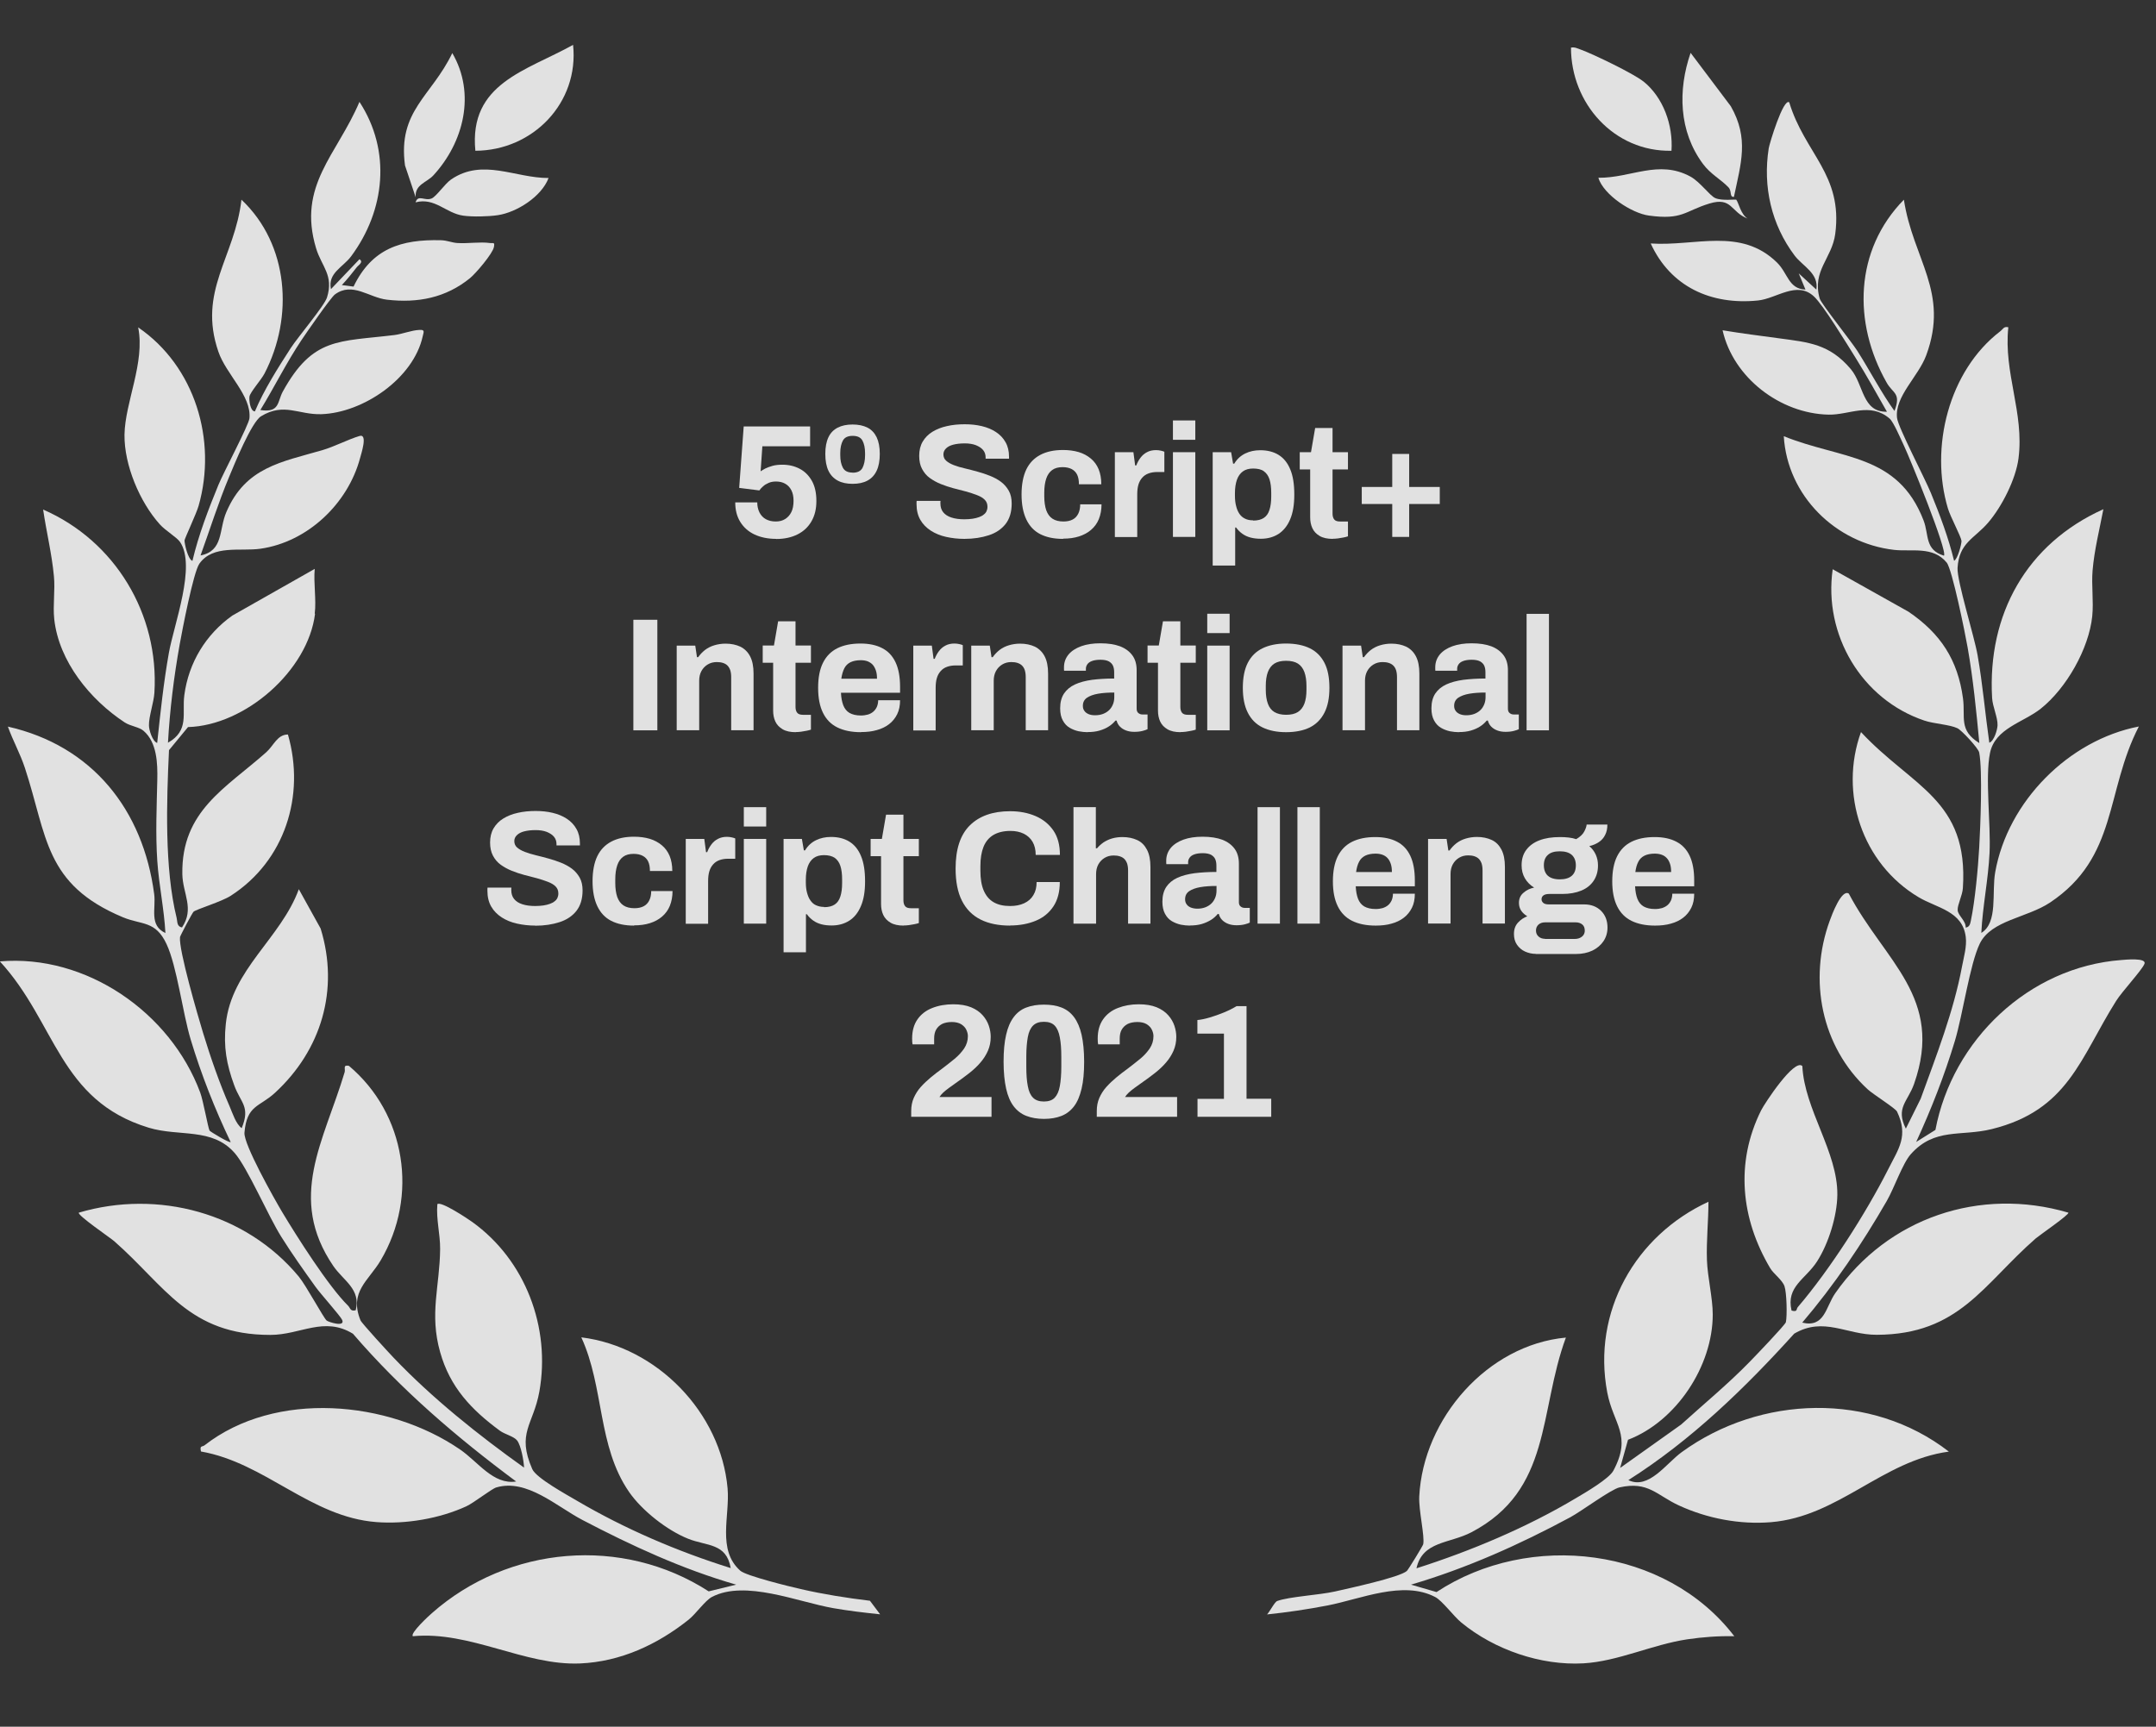 <?xml version="1.0" encoding="UTF-8"?>
<svg id="Layer_1" data-name="Layer 1" xmlns="http://www.w3.org/2000/svg" viewBox="0 0 186 149">
  <rect x="0" y="0" width="186" height="149" fill="#333333" stroke="none"/>
  <defs>
    <style>
      .cls-1 {
        opacity: .85;
      }

      .cls-2 {
        fill: #fff;
      }
    </style>
  </defs>
  <g class="cls-1">
    <g>
      <path class="cls-2" d="M163.42,35.51c.63-1.62-.12-1.53-.66-2.5-2.93-5.17-2.77-11.43,1.49-15.78.79,5.17,3.94,7.97,1.93,13.42-.68,1.85-2.74,3.56-2.52,5.42.1.82,2.4,5.2,2.92,6.47.78,1.91,1.51,3.84,2,5.85.32-.14.66-1.5.64-1.72-.04-.37-.95-2.06-1.17-2.79-1.58-5.26.06-11.88,4.51-15.29.24-.18.3-.45.7-.35-.42,3.94,1.38,7.37.88,11.3-.23,1.81-1.44,4.19-2.63,5.57s-2.5,1.71-2.63,3.9c-.06,1.12,1.44,5.87,1.73,7.54.44,2.5.65,5.03,1.01,7.54.42-.15.7-1.14.71-1.51.02-.68-.43-1.61-.47-2.36-.41-7.22,2.98-13.3,9.6-16.28-.33,1.74-.78,3.5-.93,5.28-.11,1.28.1,2.66-.03,3.95-.29,2.82-2.24,6.23-4.44,7.98-1.51,1.2-3.94,1.69-4.38,3.82s.08,6.14-.04,8.63c-.11,2.3-.6,4.61-.71,6.9,1.46-.89.88-3.48,1.2-5.25,1.08-6.08,6.33-11.39,12.39-12.56-2.91,5.64-1.79,11.27-7.66,15.19-2,1.33-5.07,1.52-6.06,3.54-.86,1.77-1.47,6.14-2.15,8.4-.9,2.98-2.04,5.9-3.34,8.72l1.66-1.04c1.47-7.76,8.06-14.06,16.04-14.66.28-.02,2.23-.23,1.99.34s-1.91,2.35-2.44,3.19c-3.1,4.93-4.13,9.43-10.73,11.06-2.66.66-4.92-.15-6.98,2.16-.71.79-1.45,2.96-2.07,4.03-2.13,3.7-4.53,7.26-7.3,10.51,1.94.46,2.01-1.33,2.85-2.54,4.53-6.49,12.46-9.2,20.11-6.95.12.15-2.51,1.96-2.81,2.22-4.54,3.96-6.6,8.29-13.71,8.32-2.62.01-4.58-1.59-7.13-.1-4.28,4.73-8.9,9.21-14.31,12.64,1.75.85,3.25-1.43,4.61-2.42,6.78-4.92,16.36-5.22,23.04-.04-5.73.77-9.51,5.61-15.35,6.09-2.68.22-5.5-.32-7.93-1.44-1.94-.89-2.64-2.12-5.14-1.56-.74.17-3.27,2.05-4.23,2.57-4.38,2.36-8.96,4.41-13.75,5.82l2.2.64c8.04-5.3,19.8-3.89,25.69,3.81-1.35-.03-2.73.07-4.07.27-3,.45-5.97,1.9-8.94,2.07-3.68.21-7.7-1.18-10.54-3.52-.66-.54-1.64-1.88-2.25-2.2-2.78-1.46-6.41.17-9.31.73-1.71.33-3.46.59-5.2.77.24-.25.65-1.08.88-1.16,1.05-.38,3.6-.51,4.98-.82,1.14-.26,5.56-1.21,6.2-1.77.13-.12,1.38-2.17,1.41-2.3.15-.69-.4-2.94-.34-4.13.34-6.72,5.88-13.08,12.65-13.71-2.36,6.41-1.19,13.15-8.15,16.8-1.89.99-4.22.75-4.74,3.11,4.68-1.49,9.53-3.53,13.75-6.05.83-.49,2.87-1.68,3.24-2.38,1.63-3.06,0-3.97-.53-6.74-1.32-6.96,2.42-13.55,8.73-16.46,0,1.68-.19,3.36-.13,5.05.05,1.44.5,3.26.5,4.68,0,4.45-3.15,9.22-7.31,10.81l-.68,2.43,5.27-3.75c1.96-1.78,4.03-3.48,5.88-5.38.45-.46,3.1-3.22,3.15-3.45.12-.57.07-2.55-.12-3.1s-.95-1.07-1.24-1.57c-2.51-4.24-3.03-9.07-.78-13.6.29-.58,2.87-4.52,3.56-3.83.18,3.75,3.06,7.41,3.02,11.11-.02,1.83-.76,4.21-1.75,5.75s-2.69,2.16-2.2,4.24c.54.15.39-.13.54-.3,2.75-3.21,5.88-8.1,7.79-11.88.92-1.82,1.77-2.88.77-4.99-.14-.29-2.05-1.48-2.53-1.92-4.01-3.69-5.13-9.46-3.28-14.54.18-.5,1.02-2.77,1.65-2.35,3.08,5.85,8.25,8.97,5.63,16.42-.55,1.55-1.61,2.06-.71,3.86l1.28-2.58c1.35-3.72,2.84-7.52,3.57-11.43.15-.8.42-1.7.32-2.52-.27-2.26-2.5-2.5-4.07-3.44-4.87-2.9-6.88-8.96-4.97-14.25,4.43,4.76,9.3,5.83,8.79,13.47-.04.63-.47,1.42-.45,1.89s.73.93.69,1.51c.34-.04.39-.32.45-.6.36-1.72.62-4.53.72-6.31s.3-6.61,0-8.19c-.07-.38-1.53-1.94-1.88-2.1-.66-.32-2.03-.38-2.85-.66-5.42-1.82-8.72-7.42-7.91-13.06l6.53,3.66c2.77,1.88,4.26,4.15,4.71,7.48.22,1.65-.39,2.75,1.41,3.86-.26-2.75-.53-5.52-1.01-8.25-.2-1.15-1.33-6.76-1.81-7.33-1.18-1.43-3.01-.92-4.53-1.09-5.06-.58-9.22-4.69-9.52-9.81,4.95,2.01,9.83,1.48,12.06,7.27.48,1.25.08,2.53,1.76,3.04.32-.42-2.95-8.44-3.47-9.53-.25-.52-.88-2.01-1.22-2.3-1.69-1.45-3.48-.3-5.27-.34-4.17-.09-8.22-3.19-9.14-7.28,1.63.27,3.28.48,4.92.7,2.51.34,4.31.48,6.14,2.65,1.13,1.34.97,3.73,3.12,3.68-.89-1.56-1.76-3.14-2.71-4.66-.72-1.15-2.78-4.55-3.6-5.3-1.48-1.36-3.22.2-4.82.36-4.03.41-7.54-1.18-9.25-4.92,3.85.26,7.76-1.42,10.89,1.64.96.94.98,2.27,2.46,2.34l-.58-1.4,1.52,1.4c.22-1.41-1.17-2.01-1.87-2.93-2.01-2.67-2.76-5.95-2.24-9.26.06-.4,1.26-4.36,1.77-3.97,1.34,4.43,4.64,6.23,3.97,11.35-.28,2.13-2.03,3.18-1.34,5.59.13.44,2.7,3.66,3.24,4.5,1.11,1.74,2.06,3.61,3.27,5.28Z"/>
      <path class="cls-2" d="M141.76,7.01c1.74,1.39,2.59,3.8,2.44,6-4.95.1-8.67-4.08-8.67-8.9.33-.07.58.08.87.18,1.07.39,4.53,2.06,5.36,2.73Z"/>
      <path class="cls-2" d="M149.59,16.99c-.41.03-.16-.49-.47-.82-.62-.66-1.56-1.15-2.2-2.02-2.09-2.81-2.18-6.37-1.07-9.59l3.47,4.61c1.59,2.79.87,4.93.27,7.81Z"/>
      <path class="cls-2" d="M149.8,17.25c.19.24.38,1.26.97,1.61-1.48-.56-1.33-1.89-3.29-1.3-2.16.66-2.32,1.44-5.24,1.04-1.46-.2-3.89-1.77-4.35-3.26,2.82.03,5.2-1.6,7.95-.1.82.45,1.66,1.64,2.13,1.85.61.27,1.78.08,1.84.15Z"/>
    </g>
    <g>
      <path class="cls-2" d="M27.18,52.96c-.61,4.91-6.02,9.64-10.96,9.78l-1.64,1.99c-.21,4.41-.4,10.19.66,14.48.08.33,0,.73.46.82,1.1-1.63.06-2.92.03-4.6-.09-5.47,3.76-7.42,7.24-10.52.66-.59.94-1.52,1.87-1.53,1.52,5.28-.27,10.92-4.94,13.92-.79.51-2.93,1.15-3.2,1.37-.1.08-1.15,2.07-1.17,2.19-.13,1.08,1.55,6.82,1.98,8.24.64,2.1,1.42,4.36,2.3,6.37.26.6.53,1.5,1.04,1.88.77-1.87-.08-2.16-.64-3.69-.67-1.83-.94-3.33-.73-5.3.49-4.71,4.75-7.39,6.3-11.63l1.88,3.39c1.63,5.27.06,10.51-3.95,14.19-1.34,1.23-2.42,1.03-2.62,3.43-.08,1,2.55,5.66,3.23,6.81,1.28,2.14,4.02,6.46,5.71,8.12.2.2.19.52.66.39.45-1.83-1.05-2.53-1.93-3.81-4.01-5.88-.82-10.76.97-16.72.09-.31-.18-.66.37-.56,4.92,4.14,6.02,11.25,2.74,16.79-1.04,1.76-2.74,2.7-1.74,5.17.1.25,2.45,2.8,2.86,3.23,3.35,3.51,7.31,6.67,11.25,9.48-.02-.59-.26-1.89-.59-2.33-.28-.37-1.05-.53-1.49-.85-2.46-1.81-4.31-3.75-5.16-6.79-.94-3.32-.03-5.67,0-8.88.01-1.34-.35-2.54-.24-3.88.29-.3,2.62,1.25,3.02,1.54,4.58,3.29,6.77,9.11,5.78,14.64-.52,2.87-1.98,3.55-.61,6.68.34.77,2.94,2.19,3.84,2.72,4.15,2.44,8.68,4.38,13.28,5.82-.38-2.18-2.05-1.88-3.67-2.53-1.81-.72-3.99-2.43-5.1-4.04-2.74-3.97-2.13-9.01-4.12-13.34,6.52.8,12.04,6.49,12.62,13.03.21,2.39-.93,5.31,1.1,7.11.49.44,4.31,1.38,5.21,1.58,1.95.45,3.98.77,5.97,1.01l.88,1.17c-1.34-.14-2.71-.3-4.03-.53-3.09-.54-7.61-2.47-10.48-.97-.58.3-1.4,1.48-2.02,1.97-2.69,2.14-5.86,3.62-9.36,3.77-4.79.2-9.47-2.82-14.42-2.35-.27-.24,1.38-1.77,1.64-1.99,6.6-5.83,16.44-6.69,23.88-1.88l2.37-.58c-4.63-1.33-9.02-3.36-13.28-5.59-2.23-1.17-4.78-3.57-7.41-2.8-.41.12-1.94,1.33-2.59,1.63-2.3,1.06-5.25,1.56-7.77,1.36-5.69-.44-9.58-5.12-15.12-6.09-.13-.54.1-.38.3-.53,6.13-4.78,15.87-3.88,22.04.35,1.57,1.07,2.87,3.07,4.85,2.77-5.1-3.79-9.92-7.91-14.08-12.75-2.5-1.53-4.52.1-7.13.1-7.02,0-9.03-4.19-13.47-8.09-.32-.28-3.21-2.25-3.05-2.46,6.83-2.02,14.41.02,18.97,5.51.63.76,2.14,3.57,2.41,3.8.15.13,1.62.6,1.34-.05-.14-.33-1.88-2.27-2.3-2.86-1.01-1.41-2.03-2.84-2.95-4.31-1.14-1.81-2.9-5.94-4.02-7.23-1.94-2.23-4.79-1.39-7.42-2.19-7.75-2.36-7.98-9.07-12.84-14.35,7.44-.64,14.71,4.4,17.28,11.31.27.73.68,3.07.81,3.29.05.09,1.71,1.09,1.82.99-1.36-2.84-2.54-5.83-3.45-8.85-.7-2.33-1.18-6.3-2.08-8.23-.95-2.05-2.14-1.64-3.77-2.32-6.78-2.84-6.51-6.97-8.45-12.88-.41-1.25-1.03-2.34-1.47-3.57,7.28,1.65,11.66,7.17,12.62,14.44.17,1.26-.46,2.71.97,3.37-.11-2.07-.56-4.14-.7-6.21-.16-2.36-.05-4.7,0-7.02.03-1.4-.02-3.22-1.19-4.22-.38-.33-1.11-.39-1.62-.72-2.98-1.96-5.68-5.26-6.08-8.91-.13-1.21.09-2.52-.03-3.72-.18-1.93-.65-3.83-.93-5.74,6.21,2.7,10.02,9.03,9.6,15.81-.05.83-.49,2.07-.47,2.82,0,.37.29,1.36.71,1.51.28-2.6.55-5.2,1.01-7.78.45-2.5,2.36-7.47.97-9.55-.27-.41-1.27-.99-1.75-1.53-1.73-1.92-3.08-5.12-3.05-7.73.04-2.81,1.79-6.22,1.18-9.27,4.9,3.35,6.83,9.75,5.21,15.41-.18.64-1.2,2.81-1.21,2.97-.01.26.29,1.64.68,1.77.53-2.24,1.37-4.43,2.24-6.55.43-1.06,2.63-5.18,2.68-5.76.18-1.95-2.02-3.8-2.68-5.74-1.8-5.23,1.42-8.14,1.99-13.12,4.09,3.86,4.52,10.13,1.99,15-.29.56-1.25,1.62-1.3,2-.04.29.06,1.26.47,1.27.79-1.87,1.98-3.74,3.09-5.46.6-.93,2.92-3.67,3.13-4.37.6-1.92-.46-2.66-.94-4.24-1.64-5.44,1.81-8.07,3.74-12.64,2.76,4.23,2.22,9.37-.72,13.33-.71.95-2.03,1.44-1.74,2.83l2.46-2.58c.39.25-.1.51-.24.7-.4.52-.83,1.05-1.28,1.53l1.01.13c1.58-3.28,4.09-4.09,7.55-4,.5.01.94.21,1.4.24.9.06,1.97-.12,2.81,0,.29.04.44-.12.35.35-.11.57-1.56,2.27-2.06,2.68-2.09,1.7-4.51,2.17-7.17,1.86-1.55-.18-2.98-1.57-4.49-.45-.36.27-2.45,3.29-2.87,3.92-1.3,1.94-2.34,4.06-3.56,6.05,1.68.26,1.46-.71,1.93-1.58,2.6-4.73,4.83-4.3,9.64-4.89.7-.09,1.46-.41,2.14-.44.5-.03.39.14.3.54-.8,3.66-5.15,6.61-8.75,6.73-1.98.06-3.21-1.03-5.2.18-.81.49-2.3,4.13-2.75,5.22-.93,2.22-1.65,4.52-2.47,6.79,2-.4,1.56-2.2,2.23-3.75,1.65-3.86,4.74-4.31,8.26-5.33,1.09-.32,2.25-.94,3.23-1.23.74-.22.12,1.6.04,1.92-1.05,3.92-4.52,7.23-8.59,7.81-1.74.25-4.09-.37-5.27,1.29-.52.74-1.48,5.75-1.7,6.97-.5,2.8-.85,5.64-1.01,8.48,1.86-1.06,1.2-2.5,1.41-4.1.37-2.81,1.86-5.25,4.14-6.87l7.11-4.03c-.11,1.23.15,2.67,0,3.87Z"/>
      <path class="cls-2" d="M41.01,13.01c-.57-5.83,4.4-6.89,8.43-9.14.53,4.99-3.46,9.12-8.43,9.14Z"/>
      <path class="cls-2" d="M35.85,16.99l-.91-2.71c-.64-4.73,2.28-5.95,4.08-9.7,2.04,3.5.99,7.7-1.63,10.55-.57.62-1.61.79-1.53,1.87Z"/>
      <path class="cls-2" d="M47.33,15.35c-.6,1.61-2.75,2.98-4.4,3.22-.82.12-2.15.15-2.96.04-1.51-.21-2.44-1.59-4.12-1.15.22-.72.8-.08,1.4-.34.4-.18,1.14-1.27,1.66-1.63,2.73-1.87,5.52-.12,8.42-.13Z"/>
    </g>
    <g>
      <path class="cls-2" d="M66.97,46.5c-.72,0-1.35-.13-1.88-.38-.53-.25-.94-.62-1.23-1.09-.29-.47-.43-1.03-.43-1.68h1.9c0,.32.06.61.19.87.13.25.31.45.55.58.24.13.52.2.85.2s.59-.07.81-.21c.23-.14.41-.34.54-.6.13-.26.19-.59.19-.98,0-.36-.06-.66-.19-.91-.13-.25-.3-.43-.53-.56-.23-.13-.49-.19-.8-.19-.24,0-.45.04-.63.12s-.34.17-.47.29c-.13.11-.24.23-.33.36l-1.74-.22.39-5.3h5.73v1.71h-4.12l-.15,2.16c.1-.07.24-.15.4-.24.17-.08.37-.16.62-.23.25-.07.53-.1.86-.1.56,0,1.05.12,1.49.35.44.23.79.58,1.05,1.04.26.46.39,1.04.39,1.74s-.14,1.26-.42,1.75c-.28.49-.68.87-1.2,1.13-.51.26-1.13.4-1.84.4Z"/>
      <path class="cls-2" d="M73.55,41.75c-.5,0-.93-.09-1.28-.28-.35-.19-.62-.47-.8-.85s-.27-.86-.27-1.45.09-1.06.27-1.44c.18-.38.45-.65.8-.83.35-.18.78-.27,1.28-.27s.94.09,1.29.27c.35.18.61.46.79.83.18.38.27.86.27,1.44s-.09,1.07-.27,1.45-.44.66-.79.85c-.35.19-.78.28-1.29.28ZM73.55,40.79c.43,0,.71-.14.86-.42.14-.28.22-.64.22-1.08v-.18c0-.46-.08-.83-.23-1.1-.15-.27-.43-.4-.84-.4s-.69.13-.84.4c-.15.27-.23.63-.23,1.08v.19c0,.43.07.78.22,1.07.15.29.43.43.85.43Z"/>
      <path class="cls-2" d="M83.21,46.5c-.56,0-1.08-.06-1.58-.17-.5-.11-.94-.29-1.33-.54-.38-.25-.69-.56-.9-.93-.22-.38-.33-.83-.33-1.37v-.15c0-.05,0-.09.01-.12h2.06s-.01.07-.01.11v.12c0,.3.08.55.24.75.16.2.4.36.72.46.31.1.68.15,1.1.15.27,0,.51-.02.72-.05.21-.03.39-.08.56-.14.16-.06.3-.13.4-.22.11-.08.19-.18.24-.29.05-.11.08-.24.08-.38,0-.25-.08-.45-.24-.61-.16-.16-.38-.29-.67-.4-.28-.11-.6-.21-.95-.31-.35-.09-.71-.19-1.08-.28-.37-.1-.73-.22-1.08-.36-.35-.14-.67-.32-.95-.52s-.5-.46-.67-.78c-.17-.31-.25-.7-.25-1.14,0-.47.1-.88.3-1.22.2-.34.48-.63.84-.85.36-.22.78-.39,1.25-.49.47-.11.99-.16,1.54-.16.52,0,1.01.05,1.47.16.46.11.87.28,1.22.51.35.23.63.52.83.88.2.35.3.77.3,1.25v.17h-2.02v-.11c0-.25-.07-.46-.22-.64-.15-.18-.36-.31-.63-.42-.27-.1-.58-.15-.95-.15-.39,0-.72.04-.99.11-.27.07-.48.18-.63.33-.14.14-.22.31-.22.51,0,.22.08.41.24.55.16.14.38.27.67.38.28.11.6.2.95.28.35.08.71.18,1.08.28.37.1.73.22,1.08.36.35.14.67.31.95.52.28.21.5.47.67.77s.25.67.25,1.1c0,.73-.18,1.32-.53,1.77-.35.44-.83.77-1.45.97-.61.2-1.31.31-2.1.31Z"/>
      <path class="cls-2" d="M91.7,46.5c-.78,0-1.43-.14-1.96-.41-.53-.27-.93-.7-1.2-1.27-.27-.57-.41-1.29-.41-2.15s.14-1.6.41-2.16c.27-.56.68-.98,1.21-1.26.53-.28,1.18-.42,1.95-.42.5,0,.95.06,1.36.18.4.12.75.31,1.05.56.3.25.52.56.67.92.15.37.23.8.23,1.3h-1.93c0-.33-.05-.61-.15-.82-.1-.21-.26-.38-.47-.49-.21-.11-.47-.17-.79-.17-.37,0-.67.08-.9.25-.23.17-.4.41-.51.74-.11.32-.17.73-.17,1.21v.32c0,.47.06.87.17,1.2.12.32.29.57.54.73.24.16.56.24.95.24.31,0,.58-.06.79-.17.21-.11.37-.28.48-.5.11-.22.17-.49.17-.81h1.84c0,.47-.08.89-.23,1.27-.15.37-.38.68-.67.93s-.64.44-1.05.57-.86.19-1.36.19Z"/>
      <path class="cls-2" d="M96.18,46.33v-7.31h1.6l.15,1.14h.1c.09-.24.21-.46.36-.66.15-.2.33-.36.56-.48.22-.12.48-.18.78-.18.16,0,.3.02.43.05.13.03.23.06.29.09v1.75h-.6c-.29,0-.54.04-.76.12-.22.08-.4.2-.55.37-.15.17-.26.37-.33.61-.07.24-.1.52-.1.85v3.66h-1.93Z"/>
      <path class="cls-2" d="M101.19,37.95v-1.67h1.93v1.67h-1.93ZM101.19,46.33v-7.31h1.93v7.31h-1.93Z"/>
      <path class="cls-2" d="M104.62,48.81v-9.79h1.59l.17.99h.1c.24-.4.56-.69.95-.88.39-.19.82-.28,1.29-.28.61,0,1.14.13,1.58.4.44.27.78.69,1.01,1.25.24.57.35,1.29.35,2.18s-.12,1.58-.36,2.14c-.24.57-.58.98-1.01,1.26-.43.27-.93.41-1.51.41-.31,0-.61-.03-.88-.1-.27-.07-.51-.18-.72-.33-.21-.15-.39-.33-.54-.54h-.08v3.28h-1.93ZM108.11,44.92c.39,0,.7-.08.92-.23.23-.15.39-.38.49-.7.1-.31.15-.69.15-1.15v-.32c0-.46-.05-.85-.15-1.16s-.27-.54-.49-.7-.54-.23-.92-.23c-.36,0-.66.08-.89.25-.23.17-.4.41-.51.72-.11.32-.17.7-.17,1.14v.24c0,.32.03.62.1.88.06.26.16.49.28.67.13.19.29.33.48.42.19.1.43.15.71.15Z"/>
      <path class="cls-2" d="M114.98,46.5c-.46,0-.84-.08-1.13-.25-.29-.17-.5-.39-.63-.67-.13-.28-.19-.6-.19-.94v-4.13h-.9v-1.49h.97l.36-2.09h1.5v2.09h1.33v1.49h-1.33v3.81c0,.22.05.39.15.51.1.12.27.17.5.17h.68v1.28c-.11.04-.24.07-.39.1-.15.03-.31.06-.47.08-.17.02-.32.03-.46.03Z"/>
      <path class="cls-2" d="M120.11,46.33v-2.84h-2.63v-1.47h2.63v-2.85h1.46v2.85h2.64v1.47h-2.64v2.84h-1.46Z"/>
      <path class="cls-2" d="M54.64,63.02v-9.54h2.07v9.54h-2.07Z"/>
      <path class="cls-2" d="M58.38,63.02v-7.31h1.6l.15,1h.1c.17-.24.37-.45.6-.63.24-.18.5-.31.8-.4.3-.09.62-.14.97-.14.48,0,.9.09,1.27.26.36.18.64.45.84.83.2.38.3.88.3,1.49v4.89h-1.93v-4.59c0-.23-.03-.43-.08-.59-.06-.16-.14-.3-.24-.4-.11-.11-.24-.18-.4-.23-.16-.05-.33-.07-.53-.07-.29,0-.55.07-.78.21-.23.14-.41.33-.54.57-.13.24-.19.52-.19.83v4.27h-1.93Z"/>
      <path class="cls-2" d="M68.65,63.18c-.46,0-.84-.08-1.13-.25-.29-.17-.5-.39-.63-.67s-.19-.6-.19-.94v-4.13h-.9v-1.49h.97l.36-2.09h1.5v2.09h1.33v1.49h-1.33v3.81c0,.22.05.39.15.51.1.12.27.17.5.17h.68v1.28c-.11.04-.24.07-.39.1-.15.03-.31.06-.47.08s-.32.03-.46.03Z"/>
      <path class="cls-2" d="M74.27,63.18c-.81,0-1.48-.14-2.03-.41-.55-.27-.96-.69-1.24-1.26-.28-.57-.42-1.28-.42-2.16s.14-1.6.42-2.16c.28-.56.69-.98,1.23-1.25.54-.27,1.21-.41,2-.41.74,0,1.37.13,1.88.4.51.26.89.67,1.15,1.22.26.55.39,1.26.39,2.13v.5h-5.1c.02.43.09.79.2,1.08.12.3.3.52.54.66.25.14.57.22.98.22.22,0,.42-.03.6-.08s.34-.14.47-.25c.13-.11.23-.25.31-.42.07-.17.11-.36.11-.57h1.89c0,.46-.08.87-.25,1.21-.17.34-.4.63-.7.86-.3.23-.65.4-1.06.51-.41.12-.87.17-1.37.17ZM72.57,58.57h3.09c0-.28-.03-.52-.1-.72-.07-.2-.16-.37-.28-.5-.12-.13-.27-.22-.44-.29-.17-.06-.36-.09-.58-.09-.35,0-.65.06-.88.17s-.42.29-.54.53-.21.54-.26.9Z"/>
      <path class="cls-2" d="M78.79,63.02v-7.31h1.6l.15,1.14h.1c.09-.24.21-.46.36-.66.15-.2.33-.36.56-.48.22-.12.48-.18.78-.18.16,0,.3.02.43.05.13.03.23.06.29.09v1.75h-.6c-.29,0-.54.04-.76.12-.22.08-.4.2-.55.37-.15.17-.26.37-.33.61-.07.24-.1.52-.1.85v3.66h-1.93Z"/>
      <path class="cls-2" d="M83.79,63.02v-7.31h1.6l.15,1h.1c.17-.24.37-.45.6-.63.24-.18.5-.31.8-.4.3-.09.62-.14.97-.14.48,0,.9.09,1.27.26.36.18.64.45.84.83.2.38.3.88.3,1.49v4.89h-1.93v-4.59c0-.23-.03-.43-.08-.59s-.14-.3-.24-.4-.24-.18-.4-.23c-.16-.05-.33-.07-.53-.07-.29,0-.55.07-.78.21-.23.14-.41.33-.54.57-.13.24-.19.52-.19.83v4.27h-1.93Z"/>
      <path class="cls-2" d="M93.82,63.18c-.24,0-.5-.03-.77-.08-.27-.06-.53-.16-.77-.3-.24-.14-.44-.35-.59-.63-.15-.27-.23-.62-.23-1.05,0-.51.11-.93.33-1.27.22-.33.54-.6.95-.79.41-.19.91-.32,1.48-.4.57-.07,1.21-.11,1.9-.11v-.54c0-.21-.03-.4-.1-.56-.07-.16-.19-.28-.36-.38-.17-.09-.41-.14-.72-.14s-.55.04-.74.11c-.19.07-.32.17-.4.29-.08.12-.12.24-.12.38v.17h-1.88s-.01-.09-.01-.13v-.16c0-.43.13-.79.39-1.11.26-.31.63-.55,1.1-.72.47-.17,1.02-.25,1.65-.25.68,0,1.24.09,1.7.26.46.18.81.44,1.06.78.25.34.37.77.37,1.29v3.32c0,.17.05.29.15.37.1.08.21.12.33.12h.46v1.27c-.09.05-.24.1-.43.15-.19.05-.43.08-.71.08s-.51-.04-.72-.12c-.21-.08-.38-.19-.52-.33-.14-.14-.24-.32-.29-.52h-.1c-.16.19-.35.37-.58.51-.23.15-.49.26-.79.35s-.65.13-1.04.13ZM94.47,61.72c.26,0,.49-.04.7-.12.2-.08.38-.19.51-.32.14-.13.25-.3.33-.49.08-.19.12-.4.12-.63v-.4c-.52,0-.98.03-1.39.1s-.73.19-.97.35c-.24.17-.35.4-.35.7,0,.17.04.31.13.43.08.12.2.21.36.28.16.07.35.1.57.1Z"/>
      <path class="cls-2" d="M101.85,63.18c-.46,0-.84-.08-1.13-.25-.29-.17-.5-.39-.63-.67-.13-.28-.19-.6-.19-.94v-4.13h-.9v-1.49h.97l.36-2.09h1.5v2.09h1.33v1.49h-1.33v3.81c0,.22.05.39.15.51.1.12.27.17.5.17h.68v1.28c-.11.04-.24.07-.39.1-.15.03-.31.06-.47.08-.17.02-.32.03-.46.03Z"/>
      <path class="cls-2" d="M104.15,54.63v-1.67h1.93v1.67h-1.93ZM104.15,63.02v-7.31h1.93v7.31h-1.93Z"/>
      <path class="cls-2" d="M110.95,63.18c-.8,0-1.47-.14-2.03-.41-.56-.27-.98-.7-1.27-1.27s-.43-1.29-.43-2.15.14-1.6.43-2.16c.29-.56.71-.98,1.27-1.25.56-.27,1.23-.41,2.03-.41s1.5.14,2.05.41c.55.27.97.69,1.26,1.25.29.56.43,1.28.43,2.16s-.14,1.58-.43,2.15c-.29.57-.71.99-1.26,1.27-.55.27-1.24.41-2.05.41ZM110.95,61.68c.43,0,.77-.08,1.02-.24s.44-.4.56-.72.18-.72.18-1.2v-.33c0-.47-.06-.87-.18-1.2s-.31-.57-.56-.73c-.25-.16-.6-.24-1.02-.24s-.75.08-1.01.24c-.25.16-.44.41-.56.73s-.18.72-.18,1.2v.33c0,.47.06.87.18,1.2s.31.57.56.72.59.24,1.01.24Z"/>
      <path class="cls-2" d="M115.82,63.02v-7.31h1.6l.15,1h.1c.17-.24.37-.45.6-.63.24-.18.5-.31.8-.4.3-.09.62-.14.97-.14.48,0,.9.09,1.27.26.36.18.64.45.84.83.2.38.3.88.3,1.49v4.89h-1.93v-4.59c0-.23-.03-.43-.08-.59s-.14-.3-.24-.4-.24-.18-.4-.23c-.16-.05-.33-.07-.53-.07-.29,0-.55.07-.78.21-.23.14-.41.33-.54.57s-.19.52-.19.83v4.27h-1.93Z"/>
      <path class="cls-2" d="M125.85,63.18c-.24,0-.5-.03-.77-.08-.27-.06-.53-.16-.77-.3-.24-.14-.44-.35-.59-.63-.15-.27-.23-.62-.23-1.05,0-.51.11-.93.33-1.27.22-.33.54-.6.95-.79.41-.19.91-.32,1.48-.4.57-.07,1.21-.11,1.9-.11v-.54c0-.21-.03-.4-.1-.56-.07-.16-.19-.28-.36-.38-.17-.09-.41-.14-.72-.14s-.55.04-.74.11c-.19.07-.32.17-.4.29-.08.12-.12.24-.12.38v.17h-1.88s-.01-.09-.01-.13v-.16c0-.43.13-.79.39-1.11.26-.31.63-.55,1.1-.72.47-.17,1.02-.25,1.65-.25.68,0,1.24.09,1.7.26.46.18.81.44,1.06.78.25.34.37.77.37,1.29v3.32c0,.17.05.29.15.37.1.08.21.12.33.12h.46v1.27c-.09.05-.24.1-.43.15-.19.05-.43.08-.71.08s-.51-.04-.72-.12c-.21-.08-.38-.19-.52-.33-.14-.14-.24-.32-.29-.52h-.1c-.16.19-.35.37-.58.51-.23.15-.49.26-.79.35s-.65.13-1.04.13ZM126.5,61.72c.26,0,.49-.04.7-.12.2-.08.38-.19.51-.32.14-.13.25-.3.33-.49.08-.19.12-.4.12-.63v-.4c-.52,0-.98.03-1.39.1s-.73.19-.97.35c-.24.17-.35.4-.35.7,0,.17.04.31.13.43.08.12.2.21.36.28.16.07.35.1.57.1Z"/>
      <path class="cls-2" d="M131.7,63.02v-10.05h1.93v10.05h-1.93Z"/>
      <path class="cls-2" d="M46.19,79.87c-.56,0-1.08-.06-1.58-.17s-.94-.29-1.33-.54c-.38-.25-.69-.56-.9-.93-.22-.38-.33-.83-.33-1.37v-.15c0-.05,0-.09.01-.12h2.06s-.01.06-.01.11v.12c0,.3.08.55.24.75.16.2.4.36.72.46.31.1.68.15,1.1.15.27,0,.51-.02.72-.05.21-.03.39-.08.56-.14.16-.06.3-.13.4-.22.11-.08.19-.18.24-.29.05-.11.08-.24.08-.38,0-.25-.08-.45-.24-.61-.16-.16-.38-.29-.67-.4-.28-.11-.6-.21-.95-.31-.35-.09-.71-.19-1.08-.28-.37-.1-.73-.22-1.08-.36-.35-.14-.67-.32-.95-.52s-.5-.46-.67-.78-.25-.7-.25-1.14c0-.47.1-.88.3-1.22.2-.34.48-.63.84-.85s.78-.39,1.25-.49c.47-.11.99-.16,1.54-.16.52,0,1.01.05,1.47.16.46.11.87.28,1.22.51.35.23.63.52.83.88.2.35.3.77.3,1.25v.17h-2.02v-.11c0-.25-.07-.46-.22-.64-.15-.18-.36-.31-.63-.42-.27-.1-.58-.15-.95-.15-.39,0-.72.04-.99.11-.27.07-.48.18-.63.33s-.22.31-.22.51c0,.22.08.41.24.55.16.14.38.27.67.38.28.11.6.2.95.29.35.08.71.18,1.08.28.37.1.73.22,1.08.36.35.14.67.31.95.52.28.21.5.47.67.77.17.31.25.67.25,1.1,0,.73-.18,1.32-.53,1.77-.35.44-.83.77-1.45.97-.61.2-1.31.31-2.1.31Z"/>
      <path class="cls-2" d="M54.69,79.87c-.78,0-1.43-.14-1.96-.41s-.93-.7-1.2-1.27c-.27-.57-.41-1.29-.41-2.15s.14-1.6.41-2.16c.27-.56.68-.98,1.21-1.26.53-.28,1.18-.42,1.95-.42.5,0,.95.06,1.36.18.4.12.75.31,1.05.56.3.25.52.56.67.92.15.37.23.8.23,1.3h-1.93c0-.33-.05-.61-.15-.82-.1-.21-.26-.38-.47-.49-.21-.11-.47-.17-.79-.17-.37,0-.67.08-.9.25-.23.17-.4.41-.51.74-.11.32-.17.73-.17,1.21v.32c0,.47.06.87.17,1.2.12.32.29.57.54.73.24.16.56.24.95.24.31,0,.58-.06.79-.17.21-.11.37-.28.48-.5.11-.22.17-.49.17-.81h1.84c0,.47-.08.89-.23,1.27-.15.37-.38.68-.67.93-.29.25-.64.44-1.05.57-.41.13-.86.19-1.36.19Z"/>
      <path class="cls-2" d="M59.16,79.7v-7.31h1.6l.15,1.14h.1c.09-.24.21-.46.36-.66.15-.2.33-.36.56-.48s.48-.18.78-.18c.16,0,.3.02.43.05.13.03.23.06.29.09v1.75h-.6c-.29,0-.54.04-.76.12-.22.08-.4.2-.55.37-.15.17-.26.37-.33.61-.07.24-.1.52-.1.85v3.66h-1.93Z"/>
      <path class="cls-2" d="M64.17,71.32v-1.67h1.93v1.67h-1.93ZM64.17,79.7v-7.31h1.93v7.31h-1.93Z"/>
      <path class="cls-2" d="M67.6,82.18v-9.79h1.58l.17.99h.1c.24-.4.56-.69.95-.88s.82-.28,1.29-.28c.61,0,1.14.13,1.58.4.44.27.78.69,1.01,1.25.24.57.35,1.29.35,2.18s-.12,1.58-.36,2.14c-.24.57-.58.99-1.01,1.26-.43.27-.93.41-1.51.41-.32,0-.61-.03-.88-.1-.27-.07-.51-.18-.72-.33-.21-.15-.39-.33-.54-.54h-.08v3.28h-1.93ZM71.09,78.28c.39,0,.7-.08.92-.23.23-.15.39-.38.49-.7.1-.31.15-.69.15-1.15v-.32c0-.46-.05-.85-.15-1.16-.1-.31-.27-.54-.49-.7-.23-.15-.54-.23-.92-.23-.36,0-.66.08-.89.25-.23.17-.4.41-.51.72-.11.32-.17.7-.17,1.14v.24c0,.32.03.62.1.88s.16.49.29.67c.13.19.28.33.48.42s.43.15.71.15Z"/>
      <path class="cls-2" d="M77.96,79.87c-.46,0-.84-.08-1.13-.25-.29-.17-.5-.39-.63-.67s-.19-.6-.19-.94v-4.13h-.9v-1.49h.97l.36-2.09h1.5v2.09h1.33v1.49h-1.33v3.81c0,.22.05.39.15.51.1.12.27.17.5.17h.68v1.28c-.11.04-.24.07-.39.1-.15.03-.31.06-.47.08s-.32.03-.46.03Z"/>
      <path class="cls-2" d="M87.14,79.87c-.99,0-1.84-.17-2.54-.52-.7-.35-1.24-.89-1.61-1.62-.37-.73-.55-1.66-.55-2.79,0-1.67.41-2.91,1.23-3.72.82-.81,1.98-1.22,3.47-1.22.82,0,1.55.14,2.2.42.65.28,1.16.7,1.54,1.25.38.56.56,1.26.56,2.1h-2.09c0-.44-.09-.82-.27-1.13s-.44-.54-.76-.7c-.33-.16-.71-.24-1.15-.24-.59,0-1.08.12-1.47.35-.38.23-.67.57-.85,1.02-.18.45-.27,1-.27,1.65v.43c0,.67.09,1.23.28,1.68.19.45.47.79.84,1.01.38.23.86.34,1.45.34.46,0,.87-.08,1.21-.24.34-.16.61-.39.79-.7.19-.31.28-.68.28-1.13h2c0,.84-.18,1.54-.55,2.1-.37.56-.87.97-1.52,1.24-.65.27-1.39.41-2.22.41Z"/>
      <path class="cls-2" d="M92.61,79.7v-10.05h1.93v3.55h.1c.16-.19.35-.36.56-.51.22-.14.46-.26.74-.34s.57-.12.9-.12c.48,0,.9.09,1.27.26s.64.45.84.83c.2.38.3.88.3,1.49v4.89h-1.93v-4.59c0-.23-.03-.43-.08-.59-.06-.16-.14-.3-.24-.4s-.24-.18-.4-.23c-.16-.05-.33-.07-.53-.07-.29,0-.55.07-.78.21-.23.14-.41.33-.54.57s-.19.52-.19.83v4.27h-1.93Z"/>
      <path class="cls-2" d="M102.64,79.87c-.24,0-.5-.03-.77-.08-.27-.06-.53-.16-.77-.3-.24-.14-.44-.35-.59-.63-.15-.27-.23-.62-.23-1.05,0-.51.11-.93.33-1.27.22-.33.54-.6.95-.79s.91-.32,1.48-.4c.57-.07,1.21-.11,1.9-.11v-.54c0-.21-.03-.4-.1-.56-.07-.16-.19-.28-.36-.38-.17-.09-.41-.14-.72-.14s-.55.04-.74.11c-.19.07-.32.17-.4.29-.08.12-.12.24-.12.38v.17h-1.88s-.01-.09-.01-.13v-.16c0-.43.13-.79.39-1.11.26-.31.63-.55,1.1-.72.47-.17,1.02-.25,1.65-.25.68,0,1.24.09,1.7.26.46.18.81.44,1.06.78.25.34.37.77.37,1.29v3.32c0,.17.05.29.15.37.1.08.21.12.33.12h.46v1.27c-.09.05-.24.1-.43.15-.19.05-.43.08-.71.08s-.51-.04-.72-.12c-.21-.08-.38-.19-.52-.33-.14-.14-.24-.32-.29-.52h-.1c-.16.19-.35.37-.58.51s-.49.26-.79.35-.65.13-1.04.13ZM103.29,78.41c.26,0,.49-.04.7-.12.2-.08.38-.19.51-.32.14-.13.25-.3.33-.49.08-.19.12-.4.12-.63v-.4c-.52,0-.98.03-1.39.1-.41.07-.73.19-.97.35-.24.17-.35.4-.35.7,0,.17.04.31.13.43.08.12.2.21.36.28.16.06.35.1.57.1Z"/>
      <path class="cls-2" d="M108.49,79.7v-10.05h1.93v10.05h-1.93Z"/>
      <path class="cls-2" d="M111.93,79.7v-10.05h1.93v10.05h-1.93Z"/>
      <path class="cls-2" d="M118.68,79.87c-.81,0-1.48-.14-2.03-.41-.55-.27-.96-.69-1.24-1.26-.28-.57-.42-1.28-.42-2.15s.14-1.6.42-2.16c.28-.56.69-.98,1.23-1.25.54-.27,1.21-.41,2-.41.74,0,1.37.13,1.88.4.51.26.89.67,1.15,1.22.26.55.39,1.26.39,2.13v.5h-5.1c.02.43.09.79.2,1.08.12.3.3.52.54.66.25.14.57.22.98.22.22,0,.42-.03.6-.08.18-.06.34-.14.47-.25.13-.11.23-.25.31-.42.07-.17.11-.36.11-.57h1.89c0,.46-.08.87-.25,1.21-.17.34-.4.63-.7.86-.3.23-.65.4-1.06.51-.41.12-.87.17-1.37.17ZM116.99,75.25h3.09c0-.28-.03-.52-.1-.72-.07-.2-.16-.37-.29-.5-.12-.13-.27-.22-.44-.28-.17-.06-.36-.09-.58-.09-.35,0-.65.06-.88.17-.24.12-.42.29-.54.53-.13.24-.21.54-.26.9Z"/>
      <path class="cls-2" d="M123.2,79.7v-7.31h1.6l.15,1h.1c.17-.24.37-.45.6-.63.24-.18.5-.31.8-.4s.62-.14.97-.14c.48,0,.9.09,1.27.26s.64.45.84.83c.2.38.3.88.3,1.49v4.89h-1.93v-4.59c0-.23-.03-.43-.08-.59-.06-.16-.14-.3-.24-.4s-.24-.18-.4-.23c-.16-.05-.33-.07-.53-.07-.29,0-.55.07-.78.21-.23.14-.41.33-.54.57s-.19.52-.19.83v4.27h-1.93Z"/>
      <path class="cls-2" d="M132.49,82.31c-.32,0-.63-.07-.92-.2-.29-.13-.52-.33-.7-.59-.18-.26-.26-.57-.26-.93,0-.41.12-.73.35-.98s.5-.43.8-.55c-.21-.12-.39-.28-.52-.47-.13-.19-.2-.42-.2-.68,0-.36.13-.66.4-.88.26-.23.57-.37.91-.44-.34-.21-.61-.48-.8-.81s-.28-.7-.28-1.11c0-.53.13-.97.4-1.33s.64-.64,1.14-.83c.5-.19,1.08-.28,1.76-.28.27,0,.52.01.76.04.24.03.45.07.65.14.34-.2.58-.43.7-.67.13-.25.19-.44.2-.59h1.79c0,.34-.06.64-.19.89-.12.25-.3.46-.54.62s-.51.28-.83.35c.24.2.43.45.56.74.13.29.19.6.19.93,0,.52-.13.96-.38,1.33-.25.37-.6.65-1.06.84-.46.19-1.01.29-1.65.29h-1.11c-.22,0-.39.04-.5.12s-.17.19-.17.34c0,.12.05.22.15.31.1.09.26.13.48.13h3.04c.61,0,1.1.19,1.47.56s.55.86.55,1.44c0,.44-.12.84-.35,1.18-.23.34-.55.61-.96.81-.41.19-.88.29-1.4.29h-3.48ZM133.29,81.02h2.57c.17,0,.31-.03.44-.09.13-.06.23-.14.31-.25.07-.11.11-.23.11-.37,0-.24-.07-.42-.22-.54-.15-.12-.33-.18-.56-.18h-2.66c-.22,0-.41.07-.55.19-.14.13-.22.3-.22.51s.07.39.22.52c.14.13.33.2.55.2ZM134.56,75.88c.45,0,.8-.1,1.04-.31.24-.21.35-.51.35-.9s-.12-.69-.35-.9c-.24-.21-.58-.31-1.04-.31s-.79.1-1.02.31c-.24.21-.35.51-.35.9,0,.25.05.47.15.65.1.19.25.32.46.42.2.09.46.14.76.14Z"/>
      <path class="cls-2" d="M142.78,79.87c-.81,0-1.48-.14-2.03-.41-.55-.27-.96-.69-1.24-1.26-.28-.57-.42-1.28-.42-2.15s.14-1.6.42-2.16c.28-.56.69-.98,1.23-1.25.54-.27,1.21-.41,2-.41.74,0,1.37.13,1.88.4.51.26.89.67,1.15,1.22.26.55.39,1.26.39,2.13v.5h-5.1c.02.43.09.79.2,1.08.12.3.3.52.54.66.25.14.57.22.98.22.22,0,.42-.03.6-.08.18-.06.34-.14.47-.25.13-.11.23-.25.31-.42.07-.17.11-.36.11-.57h1.89c0,.46-.08.87-.25,1.21-.17.34-.4.63-.7.86-.3.23-.65.4-1.06.51-.41.12-.87.17-1.37.17ZM141.08,75.25h3.09c0-.28-.03-.52-.1-.72-.07-.2-.16-.37-.29-.5-.12-.13-.27-.22-.44-.28-.17-.06-.36-.09-.58-.09-.35,0-.65.06-.88.17-.24.12-.42.29-.54.53-.13.24-.21.54-.26.9Z"/>
      <path class="cls-2" d="M78.61,96.38v-.5c0-.42.07-.8.22-1.14.15-.34.35-.66.61-.95.26-.29.55-.56.86-.82.31-.26.64-.51.97-.75.38-.29.74-.57,1.08-.85.34-.28.61-.58.83-.9.21-.32.32-.67.32-1.06,0-.19-.05-.37-.14-.56-.09-.19-.24-.34-.44-.47-.2-.12-.47-.19-.8-.19s-.63.06-.85.17c-.22.12-.39.28-.51.49-.12.21-.17.47-.17.77v.5h-1.86s-.02-.11-.03-.19c0-.08-.01-.19-.01-.31,0-.68.16-1.23.47-1.67.31-.44.73-.76,1.27-.97.53-.21,1.14-.32,1.81-.32.61,0,1.12.09,1.54.26.41.17.74.4.99.68.25.28.43.59.54.92.11.33.16.65.16.95,0,.44-.08.83-.24,1.2-.16.36-.37.7-.64,1.01-.27.32-.59.62-.96.91-.37.29-.76.58-1.18.87-.21.15-.41.29-.6.43-.19.14-.35.27-.49.4-.13.13-.24.25-.31.37h4.49v1.71h-6.92Z"/>
      <path class="cls-2" d="M90.06,96.55c-.57,0-1.08-.09-1.52-.26-.44-.17-.8-.45-1.09-.83-.29-.38-.51-.89-.65-1.52-.14-.63-.22-1.4-.22-2.32s.07-1.7.22-2.33c.14-.63.36-1.13.65-1.52s.66-.67,1.09-.83c.44-.17.94-.25,1.52-.25s1.09.08,1.52.25c.43.17.79.44,1.08.83s.51.9.65,1.52.22,1.4.22,2.33-.07,1.69-.22,2.32-.36,1.14-.65,1.52c-.29.38-.65.66-1.08.83-.43.17-.93.26-1.52.26ZM90.06,95.05c.41,0,.72-.11.93-.33.21-.22.36-.55.44-.99.08-.44.13-1,.13-1.67v-.86c0-.68-.04-1.24-.13-1.69-.08-.45-.23-.79-.44-1.01-.21-.22-.52-.33-.93-.33s-.72.11-.94.33c-.22.22-.37.55-.45.99-.08.44-.13,1-.13,1.68v.86c0,.68.04,1.24.13,1.69.08.45.23.78.45,1,.22.22.53.33.94.33Z"/>
      <path class="cls-2" d="M94.62,96.38v-.5c0-.42.07-.8.22-1.14s.35-.66.61-.95c.26-.29.55-.56.86-.82.31-.26.64-.51.97-.75.38-.29.74-.57,1.08-.85.34-.28.61-.58.83-.9.21-.32.32-.67.32-1.06,0-.19-.05-.37-.14-.56s-.24-.34-.44-.47c-.2-.12-.47-.19-.8-.19s-.63.06-.85.17c-.22.12-.39.28-.51.49-.12.21-.17.47-.17.77v.5h-1.86s-.02-.11-.03-.19c0-.08-.01-.19-.01-.31,0-.68.16-1.23.47-1.67.31-.44.73-.76,1.27-.97s1.14-.32,1.81-.32c.61,0,1.12.09,1.54.26.41.17.74.4.99.68.25.28.43.59.54.92.11.33.16.65.16.95,0,.44-.08.83-.24,1.2-.16.36-.37.7-.64,1.01-.27.32-.59.62-.96.91-.37.29-.76.58-1.18.87-.21.15-.41.29-.6.43-.19.14-.35.27-.49.4-.13.13-.24.25-.31.37h4.49v1.71h-6.92Z"/>
      <path class="cls-2" d="M103.31,96.38v-1.56h2.28v-5.63h-2.29v-1.17c.31-.03.66-.1,1.06-.22.4-.12.81-.26,1.22-.43.41-.17.77-.35,1.1-.55h.86v7.99h2.13v1.56h-6.35Z"/>
    </g>
  </g>
</svg>